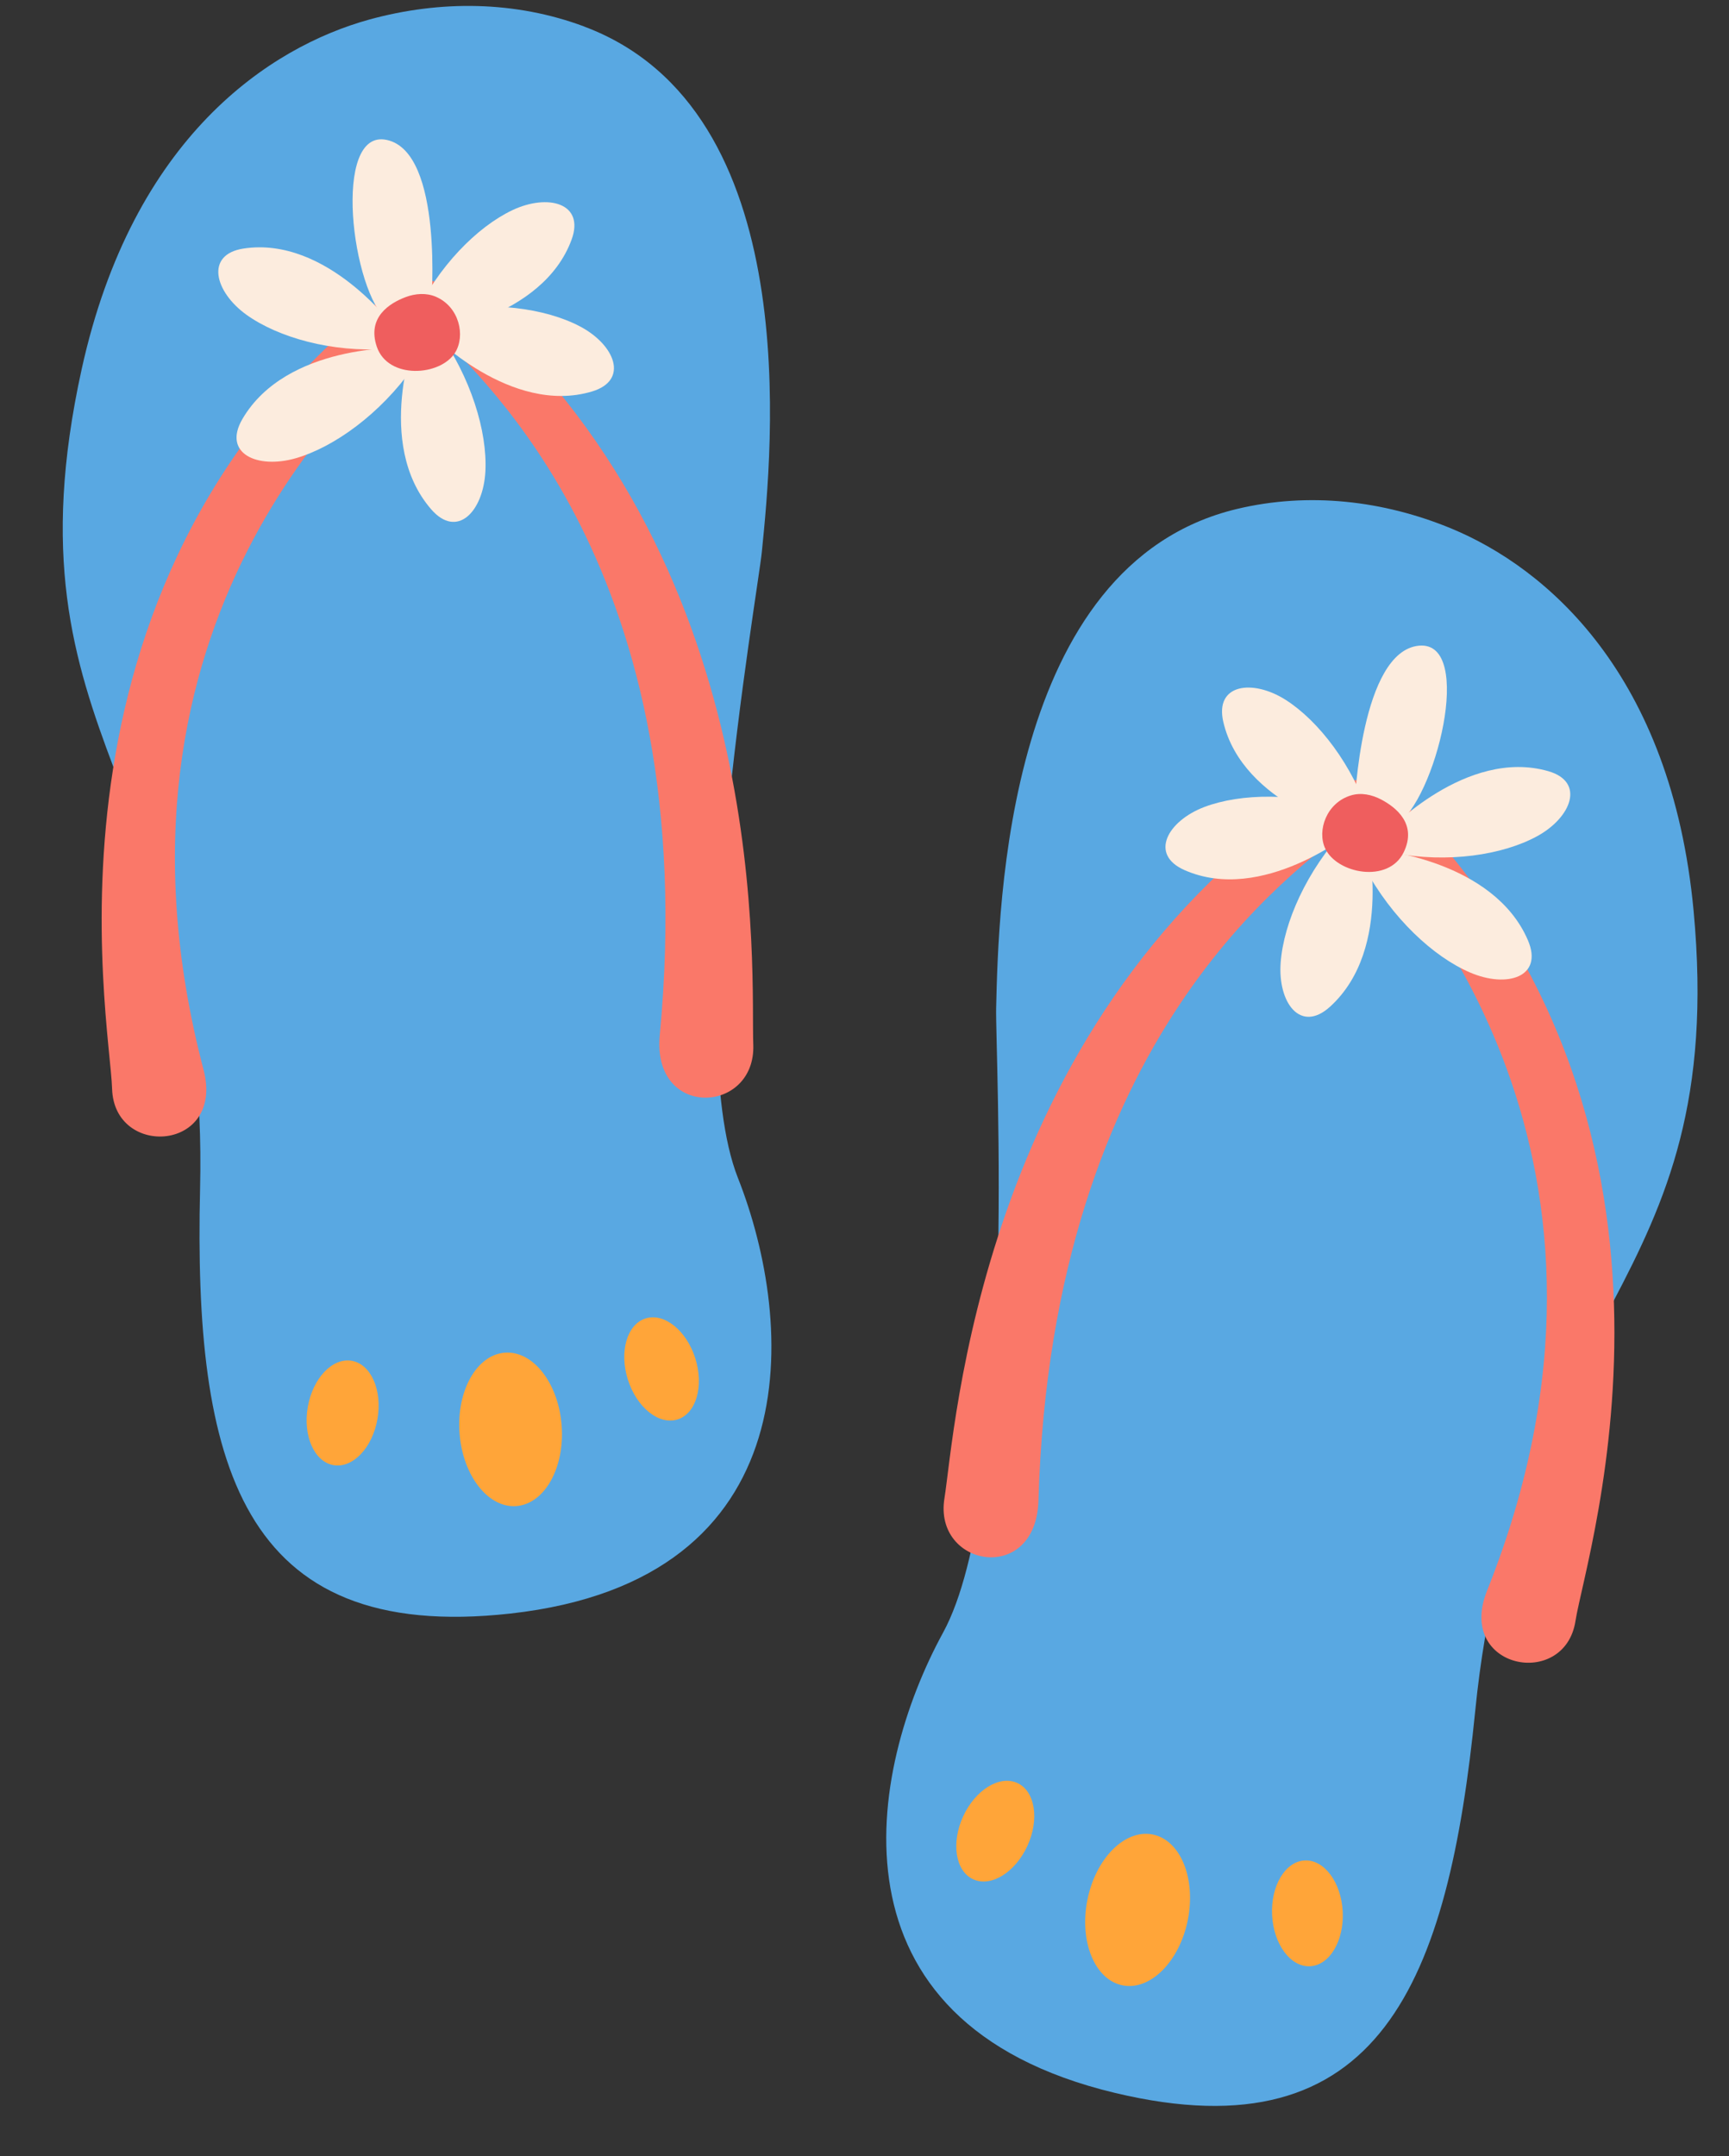 <?xml version="1.0" encoding="UTF-8" standalone="no"?><svg xmlns="http://www.w3.org/2000/svg" xmlns:xlink="http://www.w3.org/1999/xlink" fill="none" height="1054.7" preserveAspectRatio="xMidYMid meet" style="fill: none" version="1" viewBox="-30.7 -2.9 846.1 1054.7" width="846.1" zoomAndPan="magnify"><rect x="-30.7" y="-2.9" width="846.1" height="1054.7" fill="#333333" stroke="none"/><g id="change1_1"><path d="M255.236 10.085C221.415 -2.559 184.724 -2.87 149.972 6.672C101.49 20.091 34.314 63.919 9.259 177.715C-30.691 359.464 71.858 382.503 67.204 578.757C64.101 711.946 86.286 801.153 219.165 786.337C366.395 769.892 358.56 644.537 330.402 573.25C302.244 501.962 340.098 287.478 342.115 267C347.08 217.665 364.068 50.809 255.158 10.085H255.236Z" fill="#59a8e2"/></g><g id="change2_1"><path d="M221.952 733.779C235.752 732.754 245.69 715.125 244.15 694.404C242.611 673.683 230.176 657.717 216.376 658.742C202.576 659.768 192.637 677.397 194.177 698.117C195.717 718.838 208.152 734.805 221.952 733.779Z" fill="#ffa539"/></g><g id="change2_2"><path d="M300.881 691.396C309.988 688.507 313.862 675.108 309.535 661.469C305.209 647.83 294.32 639.115 285.213 642.004C276.107 644.893 272.232 658.291 276.559 671.93C280.885 685.569 291.775 694.284 300.881 691.396Z" fill="#ffa539"/></g><g id="change2_3"><path d="M154.003 691.231C156.48 677.138 150.861 664.373 141.452 662.719C132.042 661.065 122.407 671.148 119.929 685.241C117.452 699.334 123.071 712.1 132.48 713.754C141.89 715.408 151.526 705.324 154.003 691.231Z" fill="#ffa539"/></g><g id="change3_1"><path d="M163.003 137.843C163.003 137.843 163.779 137.378 164.167 137.222C170.605 132.956 173.088 133.266 180.302 134.43C184.956 135.206 190.076 137.921 194.342 140.791C194.73 141.024 195.118 141.179 195.506 141.411C196.049 141.877 196.592 142.342 197.212 142.73C200.082 144.825 202.332 146.686 203.418 147.695C349.406 278.402 336.607 475.431 337.926 508.011C339.245 542.142 288.28 544.703 292.159 503.512C313.724 275.376 203.883 182.059 183.094 159.175C181.31 157.158 178.285 157.003 176.19 158.787C148.265 182.834 11.275 300.82 68.91 520.345C79.382 560.294 25.16 563.863 24.152 529.654C23.221 495.988 -20.064 277.315 163.081 137.921L163.003 137.843Z" fill="#fa7869"/></g><g id="change4_1"><path d="M180.302 146.3C180.302 146.3 186.586 71.599 158.583 65.548C131.588 59.653 141.284 140.171 159.203 154.289L180.38 146.377L180.302 146.3Z" fill="#fcecde"/></g><g id="change4_2"><path d="M162.693 157.78C162.693 157.78 129.493 112.323 88.38 118.684C69.608 121.632 74.262 139.783 89.854 151.031C105.446 162.201 131.588 169.571 158.582 167.787L162.693 157.78Z" fill="#fcecde"/></g><g id="change4_3"><path d="M166.34 167.244C166.34 167.244 109.48 165.15 87.915 202.074C78.064 218.984 95.284 226.664 114.057 221.234C132.829 215.804 155.402 199.514 171.459 176.785L166.34 167.244Z" fill="#fcecde"/></g><g id="change4_4"><path d="M178.906 160.341C178.906 160.341 234.757 153.282 249.03 114.263C255.546 96.422 237.394 91.69 220.018 99.913C202.72 108.135 183.638 127.451 172.08 151.963L178.828 160.418L178.906 160.341Z" fill="#fcecde"/></g><g id="change4_5"><path d="M180.069 160.029C180.069 160.029 219.165 200.521 259.036 188.576C277.266 183.068 270.129 165.692 253.141 156.772C236.231 147.851 209.314 144.127 182.785 149.557L180.069 160.029Z" fill="#fcecde"/></g><g id="change4_6"><path d="M172.7 160.651C172.7 160.651 152.299 213.787 180.225 246.134C193.024 260.95 205.823 247.22 206.831 227.672C207.84 208.124 199.695 181.518 183.482 158.945L172.778 160.651H172.7Z" fill="#fcecde"/></g><g id="change5_1"><path d="M182.629 142.267C177.975 140.25 172.545 140.638 167.813 142.422C159.979 145.369 148.808 152.273 153.695 166.701C159.203 182.836 184.801 181.13 192.015 169.572C197.135 161.349 194.11 147.231 182.629 142.267Z" fill="#ef5e5e"/></g><g id="change1_2"><path d="M574.595 246.055C609.657 237.677 646.193 241.866 679.471 255.596C725.936 274.833 787.217 326.651 798.077 442.619C815.375 627.859 710.809 638.176 691.262 833.499C677.997 966.068 644.952 1051.86 514.943 1020.83C370.816 986.392 394.01 862.976 430.778 795.722C467.547 728.468 456.299 510.882 456.765 490.326C457.928 440.758 461.574 273.049 574.595 246.055Z" fill="#59a8e2"/></g><g id="change2_4"><path d="M550.564 936.224C554.639 915.85 546.943 897.133 533.374 894.419C519.805 891.706 505.502 906.022 501.427 926.397C497.352 946.771 505.048 965.488 518.617 968.202C532.186 970.916 546.489 956.599 550.564 936.224Z" fill="#ffa539"/></g><g id="change2_5"><path d="M472.063 900.003C478.033 886.999 475.834 873.225 467.152 869.239C458.469 865.253 446.591 872.564 440.621 885.568C434.651 898.572 436.849 912.345 445.532 916.331C454.214 920.317 466.092 913.007 472.063 900.003Z" fill="#ffa539"/></g><g id="change2_6"><path d="M610.405 958.867C619.946 958.382 627.092 946.404 626.366 932.113C625.639 917.822 617.316 906.631 607.774 907.116C598.233 907.601 591.087 919.579 591.813 933.869C592.54 948.16 600.864 959.352 610.405 958.867Z" fill="#ffa539"/></g><g id="change3_2"><path d="M650.459 384.132C650.459 384.132 649.761 383.588 649.373 383.356C643.478 378.391 640.996 378.314 633.704 378.624C628.972 378.779 623.542 380.874 618.966 383.201C618.578 383.356 618.113 383.434 617.725 383.666C617.104 384.054 616.561 384.442 615.94 384.752C612.837 386.459 610.355 388.088 609.192 388.941C448.232 500.643 436.674 697.829 431.477 729.943C425.969 763.686 476.235 772.529 477.476 731.106C484.07 502.117 604.615 422.917 628.041 402.748C630.058 400.964 633.084 401.198 634.945 403.214C659.69 430.519 781.166 564.484 697.002 775.166C681.643 813.564 735.089 823.726 740.287 789.905C745.406 756.627 815.22 544.936 650.615 384.054L650.459 384.132Z" fill="#fa7869"/></g><g id="change4_7"><path d="M632.23 390.416C632.23 390.416 635.178 315.56 663.724 312.923C691.262 310.44 671.714 389.097 652.243 400.888L632.23 390.416Z" fill="#fcecde"/></g><g id="change4_8"><path d="M648.288 403.914C648.288 403.914 686.84 362.879 726.866 374.282C745.173 379.479 738.27 397.01 721.437 406.163C704.604 415.317 677.764 419.428 651.158 414.309L648.288 403.914Z" fill="#fcecde"/></g><g id="change4_9"><path d="M643.478 412.834C643.478 412.834 700.182 417.798 717.015 457.049C724.695 475.046 706.698 480.553 688.702 472.796C670.783 465.117 650.382 446.19 637.194 421.6L643.478 412.757V412.834Z" fill="#fcecde"/></g><g id="change4_10"><path d="M631.92 404.534C631.92 404.534 577.31 390.726 567.924 350.157C563.657 331.617 582.274 329.135 598.487 339.452C614.621 349.769 631.222 371.256 639.677 397.009L631.92 404.534Z" fill="#fcecde"/></g><g id="change4_11"><path d="M630.756 404.068C630.756 404.068 587.006 439.518 548.919 422.685C531.543 415.005 540.696 398.638 558.693 391.812C576.611 385.063 603.761 384.675 629.437 393.363L630.834 404.068H630.756Z" fill="#fcecde"/></g><g id="change4_12"><path d="M638.048 405.62C638.048 405.62 651.778 460.85 620.129 489.551C605.623 502.661 594.53 487.457 596.004 467.909C597.478 448.361 608.726 422.996 627.653 402.594L638.048 405.62Z" fill="#fcecde"/></g><g id="change5_2"><path d="M630.446 386.149C635.333 384.676 640.608 385.762 645.185 388.166C652.554 392.045 662.871 400.267 656.2 413.997C648.753 429.356 623.542 424.469 617.802 412.135C613.691 403.37 618.423 389.718 630.446 386.149Z" fill="#ef5e5e"/></g></svg>